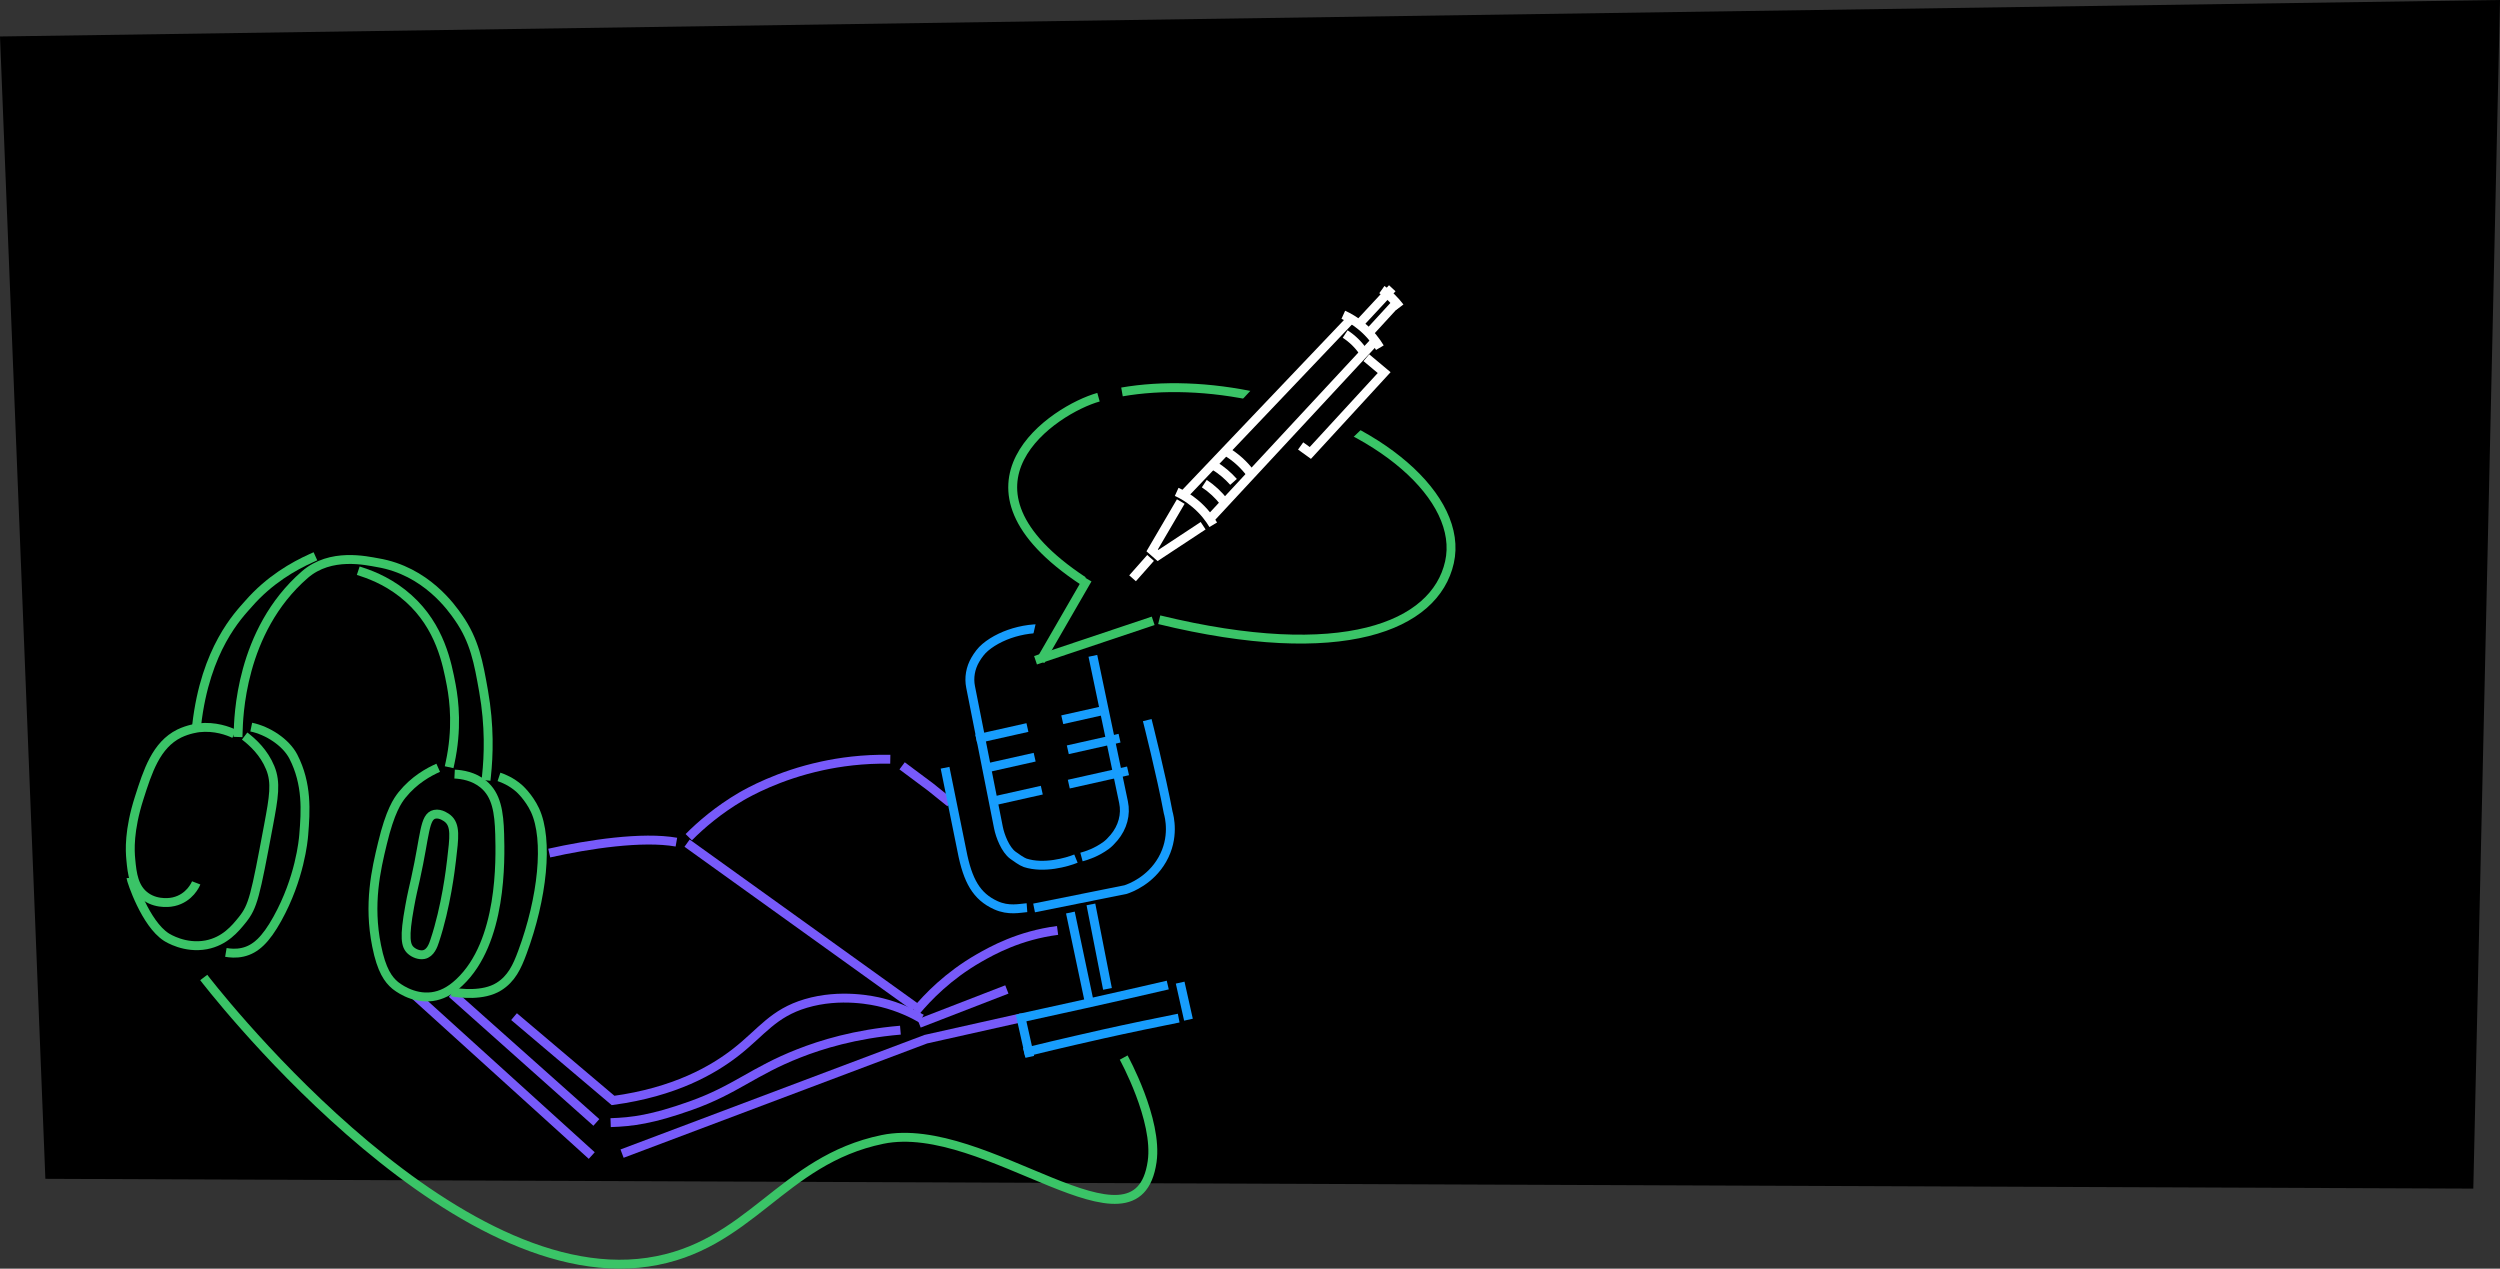 <?xml version="1.0" encoding="UTF-8"?> <svg xmlns="http://www.w3.org/2000/svg" width="1405" height="713" viewBox="0 0 1405 713" fill="none"><rect x="0" y="0" width="1405" height="713" fill="#333333" stroke="none"/><path d="M0 20.5L1405 0L1390 668L25.5 662.5L0 20.5Z" fill="black"></path><path d="M386.13 473.852L514.23 565.847" stroke="#775AFA" stroke-width="5" stroke-miterlimit="10"></path><path d="M594.357 522.907C572.718 525.704 557.617 534.208 550.106 538.485C532.802 548.439 521.4 560.349 514.668 568.412" stroke="#775AFA" stroke-width="5" stroke-miterlimit="10"></path><path d="M500.346 426.695C484.847 426.409 471.817 428.303 462.047 430.422C437.29 435.761 420.462 445.403 416.707 447.541C403.664 455.175 393.883 463.648 387.084 470.498" stroke="#775AFA" stroke-width="5" stroke-miterlimit="10"></path><path d="M380.13 473.284C361.004 469.918 330.89 474.455 308.669 479.431" stroke="#775AFA" stroke-width="5" stroke-miterlimit="10"></path><path d="M517.898 572.471C512.877 569.566 505.367 565.92 495.742 563.499C491.034 562.3 472.413 558.138 452.818 563.96C434.574 569.411 428.107 579.874 413.942 591.037C400.586 601.541 379.136 613.72 344.547 618.461L288.884 571.336" stroke="#775AFA" stroke-width="5" stroke-miterlimit="10"></path><path d="M506.032 578.953C480.431 581.135 461.349 587.115 448.924 592.015C422.996 602.192 413.594 612.356 388.228 621.383C366.467 629.124 355.373 630.516 343.172 630.926" stroke="#775AFA" stroke-width="5" stroke-miterlimit="10"></path><path d="M565.857 556.075L516.522 575.17" stroke="#775AFA" stroke-width="5" stroke-miterlimit="10"></path><path d="M349.596 648.337L520.344 584.012L574.083 571.978" stroke="#775AFA" stroke-width="5" stroke-miterlimit="10"></path><path d="M506.982 430.399L522.893 442.261L533.978 451.179" stroke="#775AFA" stroke-width="5" stroke-miterlimit="10"></path><path d="M335.154 630.811L253.892 558.371" stroke="#775AFA" stroke-width="5" stroke-miterlimit="10"></path><path d="M332.562 649.42L233.241 559.439" stroke="#775AFA" stroke-width="5" stroke-miterlimit="10"></path><path d="M644.751 404.696C644.751 404.696 652.665 435.903 656.49 456.526C657.151 458.889 660.255 470.685 653.238 483.029C646.514 494.911 635.161 499.106 632.574 499.95C615.056 503.476 598.672 506.748 581.155 510.274" stroke="#179DFD" stroke-width="5" stroke-miterlimit="10"></path><path d="M613.093 508.278L622.404 555.76" stroke="#179DFD" stroke-width="5" stroke-miterlimit="10"></path><path d="M601.557 512.845L612.202 563.334" stroke="#179DFD" stroke-width="5" stroke-miterlimit="10"></path><path d="M531.12 431.464L540.605 478.247C543.85 495.1 548.845 503.829 559.661 508.743C566.871 512.019 573.185 510.407 577.151 510.113" stroke="#179DFD" stroke-width="5" stroke-miterlimit="10"></path><path d="M612.201 365.591C610.371 363.027 605.353 357.145 595.185 354.531C580.818 350.875 563.379 355.639 553.711 363.819C551.427 365.718 549.612 368.239 548.175 370.676C545.35 375.472 544.449 380.895 545.479 386.084L561.116 465.063C562.061 469.874 565.033 477.536 569.228 480.628C570.657 481.696 574.347 484.306 576.132 484.898C586.609 488.302 599.657 484.587 604.683 482.536" stroke="#179DFD" stroke-width="5" stroke-miterlimit="10"></path><path d="M575.5 379.5L585 337.5L611.5 345L624 371.5L575.5 379.5Z" fill="black"></path><path d="M614.194 368.581L631.424 450.838C632.897 457.712 630.95 464.955 626.098 470.734C624.583 472.527 623.026 474.132 621.545 475.19C616.144 479.109 610.844 480.825 607.788 481.641" stroke="#179DFD" stroke-width="5" stroke-miterlimit="10"></path><path d="M656.282 553.594C631.794 559.342 584.314 569.842 573.209 572.197" stroke="#179DFD" stroke-width="5" stroke-miterlimit="10"></path><path d="M662.427 572.178C657.741 573.095 651.105 574.449 642.833 576.169C625.784 579.723 612.267 582.815 604.414 584.64C597.002 586.366 587.01 588.67 575.549 591.5" stroke="#179DFD" stroke-width="5" stroke-miterlimit="10"></path><path d="M577.415 408.872C567.849 411.014 558.22 413.17 548.654 415.313" stroke="#179DFD" stroke-width="5" stroke-miterlimit="10"></path><path d="M621.656 398.965C613.412 400.811 605.23 402.643 596.986 404.489" stroke="#179DFD" stroke-width="5" stroke-miterlimit="10"></path><path d="M581.48 425.542C571.788 427.712 562.096 429.883 552.404 432.053" stroke="#179DFD" stroke-width="5" stroke-miterlimit="10"></path><path d="M629.183 414.86C619.491 417.03 609.799 419.2 600.107 421.371" stroke="#179DFD" stroke-width="5" stroke-miterlimit="10"></path><path d="M585.495 444.072C575.866 446.228 566.175 448.399 556.546 450.555" stroke="#179DFD" stroke-width="5" stroke-miterlimit="10"></path><path d="M633.955 433.221C622.879 435.701 611.739 438.196 600.663 440.676" stroke="#179DFD" stroke-width="5" stroke-miterlimit="10"></path><path d="M663.247 552.232L667.912 573.064" stroke="#179DFD" stroke-width="5" stroke-miterlimit="10"></path><path d="M573.335 569.79L578.746 593.957" stroke="#179DFD" stroke-width="5" stroke-miterlimit="10"></path><path d="M609.989 327.67L585.99 369.22" stroke="#3AC467" stroke-width="5" stroke-miterlimit="10" stroke-linecap="square" stroke-linejoin="bevel"></path><path d="M645.717 349.697L584.334 370.268" stroke="#3AC467" stroke-width="5" stroke-miterlimit="10" stroke-linecap="square" stroke-linejoin="bevel"></path><path d="M630.556 220.269C652.969 216.387 679.776 217.06 707.633 223.298C774.781 238.335 822.693 279.867 814.601 316.003C806.509 352.14 754.332 373.326 651.481 348.295M608.798 326.513C527.315 272.707 592.682 230.118 617.357 223.228" stroke="#3AC467" stroke-width="5" stroke-linejoin="bevel"></path><path d="M694.5 228.5L707 215L768 238.5L754 252L694.5 228.5Z" fill="black"></path><path d="M273.407 436.041C274.615 424.792 275.273 408.149 271.756 388.336C268.942 372.415 266.777 360.152 257.626 347.044C253.927 341.715 239.409 320.79 212.269 316.232C205.882 315.121 185.839 310.385 171.36 322.913C134.665 354.787 134.099 404.194 133.839 411.69" stroke="#3AC467" stroke-width="5" stroke-miterlimit="10" stroke-linecap="square" stroke-linejoin="bevel"></path><path d="M174.996 313.664C165.039 318.136 151.408 325.879 139.721 339.269C134.058 345.679 115.452 364.498 110.522 407.539" stroke="#3AC467" stroke-width="5" stroke-miterlimit="10" stroke-linecap="square" stroke-linejoin="bevel"></path><path d="M252.939 428.728C257.037 409.789 255.336 394.296 253.617 385.115C251.268 372.78 247.385 352.259 229.658 336.346C220.172 327.794 210.066 323.619 203.702 321.524" stroke="#3AC467" stroke-width="5" stroke-miterlimit="10" stroke-linecap="square" stroke-linejoin="bevel"></path><path d="M141.197 408.632C150.462 410.567 160.648 417.116 164.85 425.194C172.764 440.594 171.792 455.839 170.698 469.19C170.478 472.158 168.505 493.691 155.844 516.432C149.399 528.007 143.736 533.494 136.425 535.151C132.61 536.025 129.209 535.638 126.94 535.261" stroke="#3AC467" stroke-width="5" stroke-miterlimit="10"></path><path d="M255.483 435.03C259.73 435.246 266.227 436.257 271.624 440.678C279.061 446.807 280.465 456.435 280.822 468.783C281.207 483.272 282.345 529.359 258.191 552.077C252.734 557.217 247.767 559.422 242.891 560.1C231.665 561.599 222.873 554.38 222.002 553.69C218.308 550.563 214.428 545.52 211.651 531.529C206.942 507.992 211.321 488.877 214.941 473.943C219.272 455.874 223.403 449.939 226.006 446.682C232.788 438.289 240.961 433.84 246.27 431.483" stroke="#3AC467" stroke-width="5" stroke-miterlimit="10"></path><path d="M253.769 483.357C255.253 470.652 256.283 463.737 251.509 459.91C251.124 459.62 247.705 456.884 244.294 457.629C238.343 458.888 239.029 469.091 233.531 493.88C232.392 499.05 231.453 502.593 230.238 509.437C227.02 527.012 227.965 531.564 230.927 534.196C232.782 535.833 235.688 536.952 238.142 536.477C241.972 535.751 243.524 531.166 244.305 528.769C250.701 509.579 253.216 488.113 253.769 483.357Z" stroke="#3AC467" stroke-width="5" stroke-miterlimit="10"></path><path d="M280.429 436.613C283.073 437.489 287.416 439.303 291.671 443.001C291.671 443.001 297.097 447.717 300.652 455.262C308.46 472.042 304.814 504.927 293.591 535.18C290.572 543.388 287.435 550.061 280.331 554.496C271.544 559.986 258.242 558.221 253.914 557.477" stroke="#3AC467" stroke-width="5" stroke-miterlimit="10"></path><path d="M137.487 413.661C142.047 417.12 148.347 422.883 151.854 431.475C155.309 439.834 153.889 447.948 150.943 463.71C143.44 503.843 142.244 509.346 136.215 516.892C132.255 521.828 126.369 529.004 115.875 530.997C103.945 533.219 94.343 527.179 93.487 526.637C81.713 519.05 73.76 494.902 73.603 493.28" stroke="#3AC467" stroke-width="5" stroke-miterlimit="10"></path><path d="M110.256 496.179C109.923 497.044 106.614 504.715 97.585 506.776C96.948 506.957 88.752 508.699 82.047 503.987C75.218 499.228 74.251 491.047 73.507 483.022C73.038 478.156 72.362 466.82 78.215 448.486C83.016 433.438 87.697 418.699 100.766 412.231C105.914 409.74 111.06 409.095 111.736 409C120.864 407.972 128.283 410.828 131.651 412.409" stroke="#3AC467" stroke-width="5" stroke-miterlimit="10"></path><path d="M664.406 278.997L759.14 179.437" stroke="white" stroke-width="5" stroke-miterlimit="10"></path><path d="M678.613 293.124L771.945 192.592" stroke="white" stroke-width="5" stroke-miterlimit="10"></path><path d="M730.961 250.623L736.41 254.554L777.899 209.406L767.897 201.038" stroke="white" stroke-width="5" stroke-miterlimit="10"></path><path d="M663.589 281.876L647.515 309.316L650.784 312.196L676.161 295.46" stroke="white" stroke-width="5" stroke-miterlimit="10"></path><path d="M646.619 313.558L636.5 325.001" stroke="white" stroke-width="5" stroke-miterlimit="10"></path><path d="M764.589 181.227L782.454 162" stroke="white" stroke-width="5" stroke-miterlimit="10"></path><path d="M769.804 186.598L783.621 171.536" stroke="white" stroke-width="5" stroke-miterlimit="10"></path><path d="M661.293 276.427C664.212 277.751 667.948 279.852 671.724 283.044C676.744 287.247 679.936 291.723 681.843 294.915" stroke="white" stroke-width="5" stroke-miterlimit="10"></path><path d="M676.822 271.796C681.065 274.598 684.84 278.14 687.954 282.149" stroke="white" stroke-width="5" stroke-miterlimit="10"></path><path d="M682.388 261.715C686.436 264.167 690.094 267.281 693.247 270.823" stroke="white" stroke-width="5" stroke-miterlimit="10"></path><path d="M688.771 253.503C694.336 256.733 699.24 261.17 703.055 266.386" stroke="white" stroke-width="5" stroke-miterlimit="10"></path><path d="M754.936 176.907C757.855 178.231 761.592 180.332 765.367 183.524C770.388 187.727 773.579 192.203 775.487 195.395" stroke="white" stroke-width="5" stroke-miterlimit="10"></path><path d="M755.987 187.727C760.191 190.49 763.538 193.837 766.107 197.612" stroke="white" stroke-width="5" stroke-miterlimit="10"></path><path d="M776.615 162.74C780.469 165.503 783.894 168.85 786.735 172.626" stroke="white" stroke-width="5" stroke-miterlimit="10"></path><path d="M114.5 549.351C114.5 549.351 249.475 726.144 364 709.351C421.552 700.912 439.023 652.057 496 640.351C554.151 628.404 639.062 711.614 647.5 652.851C650.867 629.407 631.5 594.351 631.5 594.351" stroke="#3AC467" stroke-width="5" stroke-miterlimit="10"></path></svg> 